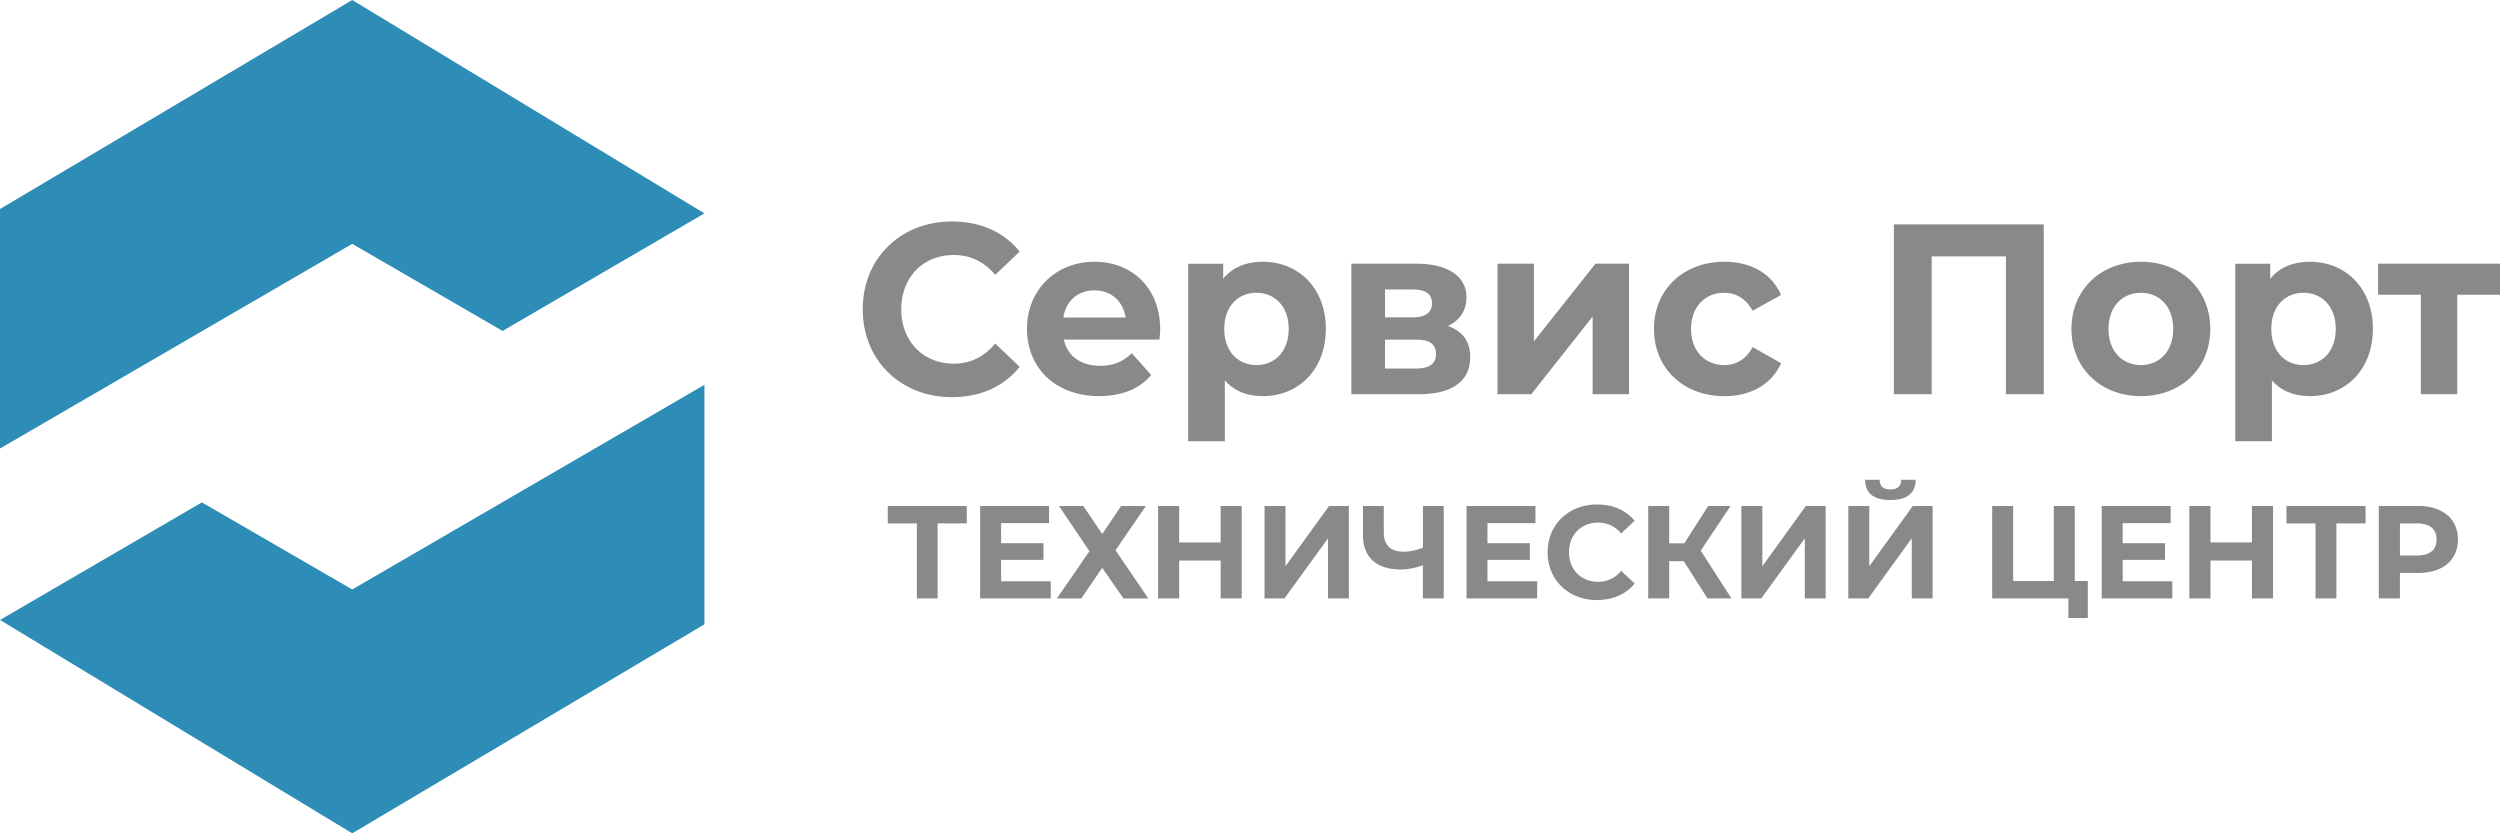<svg width="213" height="71" fill="none" xmlns="http://www.w3.org/2000/svg"><path d="M30.01 0L0 17.808v20.405l30.01-17.437 12.808 7.42 17.2-10.017L30.008 0zm0 50.224l-12.81-7.42L0 52.821 30.01 71l30.007-17.808V32.787L30.01 50.224z" fill="#2D8DB7"/><path d="M213 25.112h-3.643v8.471h-3.102v-8.471h-3.643v-2.646H213v2.646zm-10.832 2.913c0 3.492-2.342 5.724-5.363 5.724-1.341 0-2.442-.434-3.239-1.343v5.186h-3.122V22.469h2.982v1.282c.78-.971 1.941-1.446 3.383-1.446 3.021 0 5.363 2.232 5.363 5.723l-.004-.003zm-3.162 0c0-1.921-1.177-3.078-2.748-3.078-1.57 0-2.741 1.157-2.741 3.078 0 1.921 1.178 3.079 2.741 3.079 1.564 0 2.748-1.157 2.748-3.08zm-22.517 0c0-3.347 2.503-5.723 5.924-5.723 3.421 0 5.904 2.376 5.904 5.723s-2.481 5.724-5.904 5.724-5.924-2.375-5.924-5.724zm8.667 0c0-1.921-1.178-3.078-2.748-3.078-1.57 0-2.762 1.157-2.762 3.078 0 1.921 1.201 3.079 2.762 3.079 1.56 0 2.748-1.157 2.748-3.08zm-11.03-8.906v14.464h-3.222v-11.74h-6.323v11.74h-3.223V19.12h12.768zm-33.208 8.906c0-3.347 2.502-5.723 6.004-5.723 2.258 0 4.036 1.008 4.819 2.82v.013l-2.417 1.34c-.581-1.053-1.441-1.529-2.422-1.529-1.581 0-2.822 1.137-2.822 3.079 0 1.942 1.241 3.079 2.822 3.079.981 0 1.841-.455 2.422-1.53l2.419 1.368v.012c-.785 1.77-2.561 2.8-4.819 2.8-3.502 0-6.004-2.376-6.004-5.724l-.002-.005zm-13.331-5.558h3.102v6.612l5.243-6.612h2.862v11.116h-3.102v-6.612l-5.223 6.612h-2.882V22.467zm-2.323 7.96c0 1.962-1.421 3.16-4.383 3.16h-5.744v-11.12h5.504c2.701 0 4.303 1.053 4.303 2.872 0 1.116-.581 1.963-1.581 2.438 1.26.434 1.901 1.323 1.901 2.645v.005zm-7.262-3.39h2.362c1.079 0 1.641-.413 1.641-1.194 0-.806-.561-1.178-1.641-1.178h-2.362v2.376-.004zm4.343 3.142c0-.848-.521-1.24-1.661-1.24h-2.682v2.459h2.621c1.141 0 1.722-.392 1.722-1.22zm-9.386-2.154c0 3.493-2.342 5.724-5.363 5.724-1.342 0-2.442-.434-3.239-1.344v5.188h-3.123V22.47h2.984v1.28c.779-.97 1.94-1.445 3.382-1.445 3.021 0 5.363 2.232 5.363 5.723l-.004-.003zm-3.162 0c0-1.921-1.178-3.078-2.748-3.078-1.57 0-2.741 1.157-2.741 3.078 0 1.921 1.178 3.079 2.741 3.079 1.563 0 2.748-1.157 2.748-3.08zm-11.01.91h-8.145c.294 1.384 1.44 2.23 3.082 2.23 1.14 0 1.962-.35 2.701-1.074l1.661 1.86c-1 1.178-2.502 1.797-4.443 1.797-3.722 0-6.143-2.417-6.143-5.723 0-3.326 2.461-5.723 5.743-5.723 3.163 0 5.605 2.189 5.605 5.765 0 .247-.04.596-.06.867zm-8.184-1.881h5.3c-.221-1.405-1.241-2.314-2.643-2.314-1.42 0-2.441.888-2.661 2.314h.004zm-17.096-.703c0-4.36 3.239-7.48 7.605-7.48 2.422 0 4.443.909 5.764 2.563l-2.083 1.983c-.94-1.115-2.12-1.691-3.522-1.691-2.622 0-4.483 1.901-4.483 4.628 0 2.727 1.864 4.63 4.483 4.63 1.401 0 2.582-.58 3.522-1.716l2.081 1.984c-1.32 1.674-3.341 2.587-5.783 2.587-4.345-.007-7.584-3.128-7.584-7.488zm8.87 16.759h-6.739v1.484h2.481v6.391h1.767v-6.391h2.487v-1.485h.004zm2.918 6.413V47.7h3.608v-1.418h-3.608v-1.71h4.085v-1.463h-5.872v7.876h6.016v-1.462h-4.229zm4.929-6.414l2.598 3.85-2.776 4.03h2.076l1.787-2.611 1.81 2.61h2.12l-2.797-4.107 2.586-3.769h-2.11L93.91 45.5l-1.61-2.388-2.075-.003zm13.775 0v3.106h-3.533v-3.106h-1.798v7.876h1.798v-3.23h3.533v3.23h1.796V43.11h-1.796zm3.74 7.876h1.699l3.707-5.12v5.12h1.777V43.11h-1.687l-3.711 5.131v-5.13h-1.787v7.875h.002zm13.497-7.876v3.544a4.091 4.091 0 01-1.668.35c-1.08 0-1.669-.552-1.669-1.632v-2.262h-1.776v2.464c0 1.902 1.143 2.948 3.23 2.948a5.468 5.468 0 001.876-.371v2.835h1.777V43.11h-1.77zm5.496 6.414V47.7h3.608v-1.418h-3.608v-1.71h4.089v-1.463h-5.872v7.876h6.016v-1.462h-4.233zm9.335 1.597c1.353 0 2.475-.497 3.207-1.405l-1.154-1.08a2.483 2.483 0 01-.871.693 2.447 2.447 0 01-1.083.24c-1.453 0-2.486-1.035-2.486-2.52 0-1.486 1.033-2.522 2.486-2.522a2.497 2.497 0 011.954.923l1.153-1.076c-.732-.895-1.854-1.393-3.196-1.393-2.42 0-4.22 1.7-4.22 4.073 0 2.374 1.798 4.074 4.207 4.074l.003-.007zm9.412-.135h2.042l-2.619-4.073 2.542-3.803h-1.902l-2.043 3.184h-1.284V43.11h-1.788v7.876h1.788v-3.173h1.243l2.02 3.173h.001zm2.886 0h1.698l3.707-5.12v5.12h1.775V43.11h-1.687l-3.704 5.131v-5.13h-1.787v7.875h-.002zm12.697-8.383c1.455 0 2.143-.619 2.155-1.721h-1.233c-.011.54-.333.82-.922.82-.61 0-.909-.28-.92-.82h-1.234c.012 1.102.677 1.721 2.153 1.721h.001zm-3.584 8.383h1.698l3.706-5.12v5.12h1.776V43.11h-1.687l-3.708 5.131v-5.13h-1.786v7.875h.001zm19.292-1.484v-6.392h-1.786v6.392h-3.464v-6.392h-1.787v7.876h6.493v1.666h1.655V49.5h-1.111zm4.084.022V47.7h3.608v-1.418h-3.608v-1.71h4.085v-1.463h-5.873v7.876h6.016v-1.462h-4.228zm11.01-6.414v3.106h-3.533v-3.106h-1.798v7.876h1.798v-3.23h3.533v3.23h1.798V43.11h-1.798zm9.678 0h-6.734v1.485h2.475v6.391h1.776v-6.391h2.486v-1.485h-.003zm4.496 0h-3.363v7.876h1.798v-2.17h1.57c2.076 0 3.374-1.095 3.374-2.848s-1.298-2.858-3.374-2.858h-.005zm-.098 4.22h-1.464v-2.735h1.464c1.099 0 1.654.506 1.654 1.373 0 .866-.555 1.362-1.654 1.362z" fill="#89898B"/></svg>